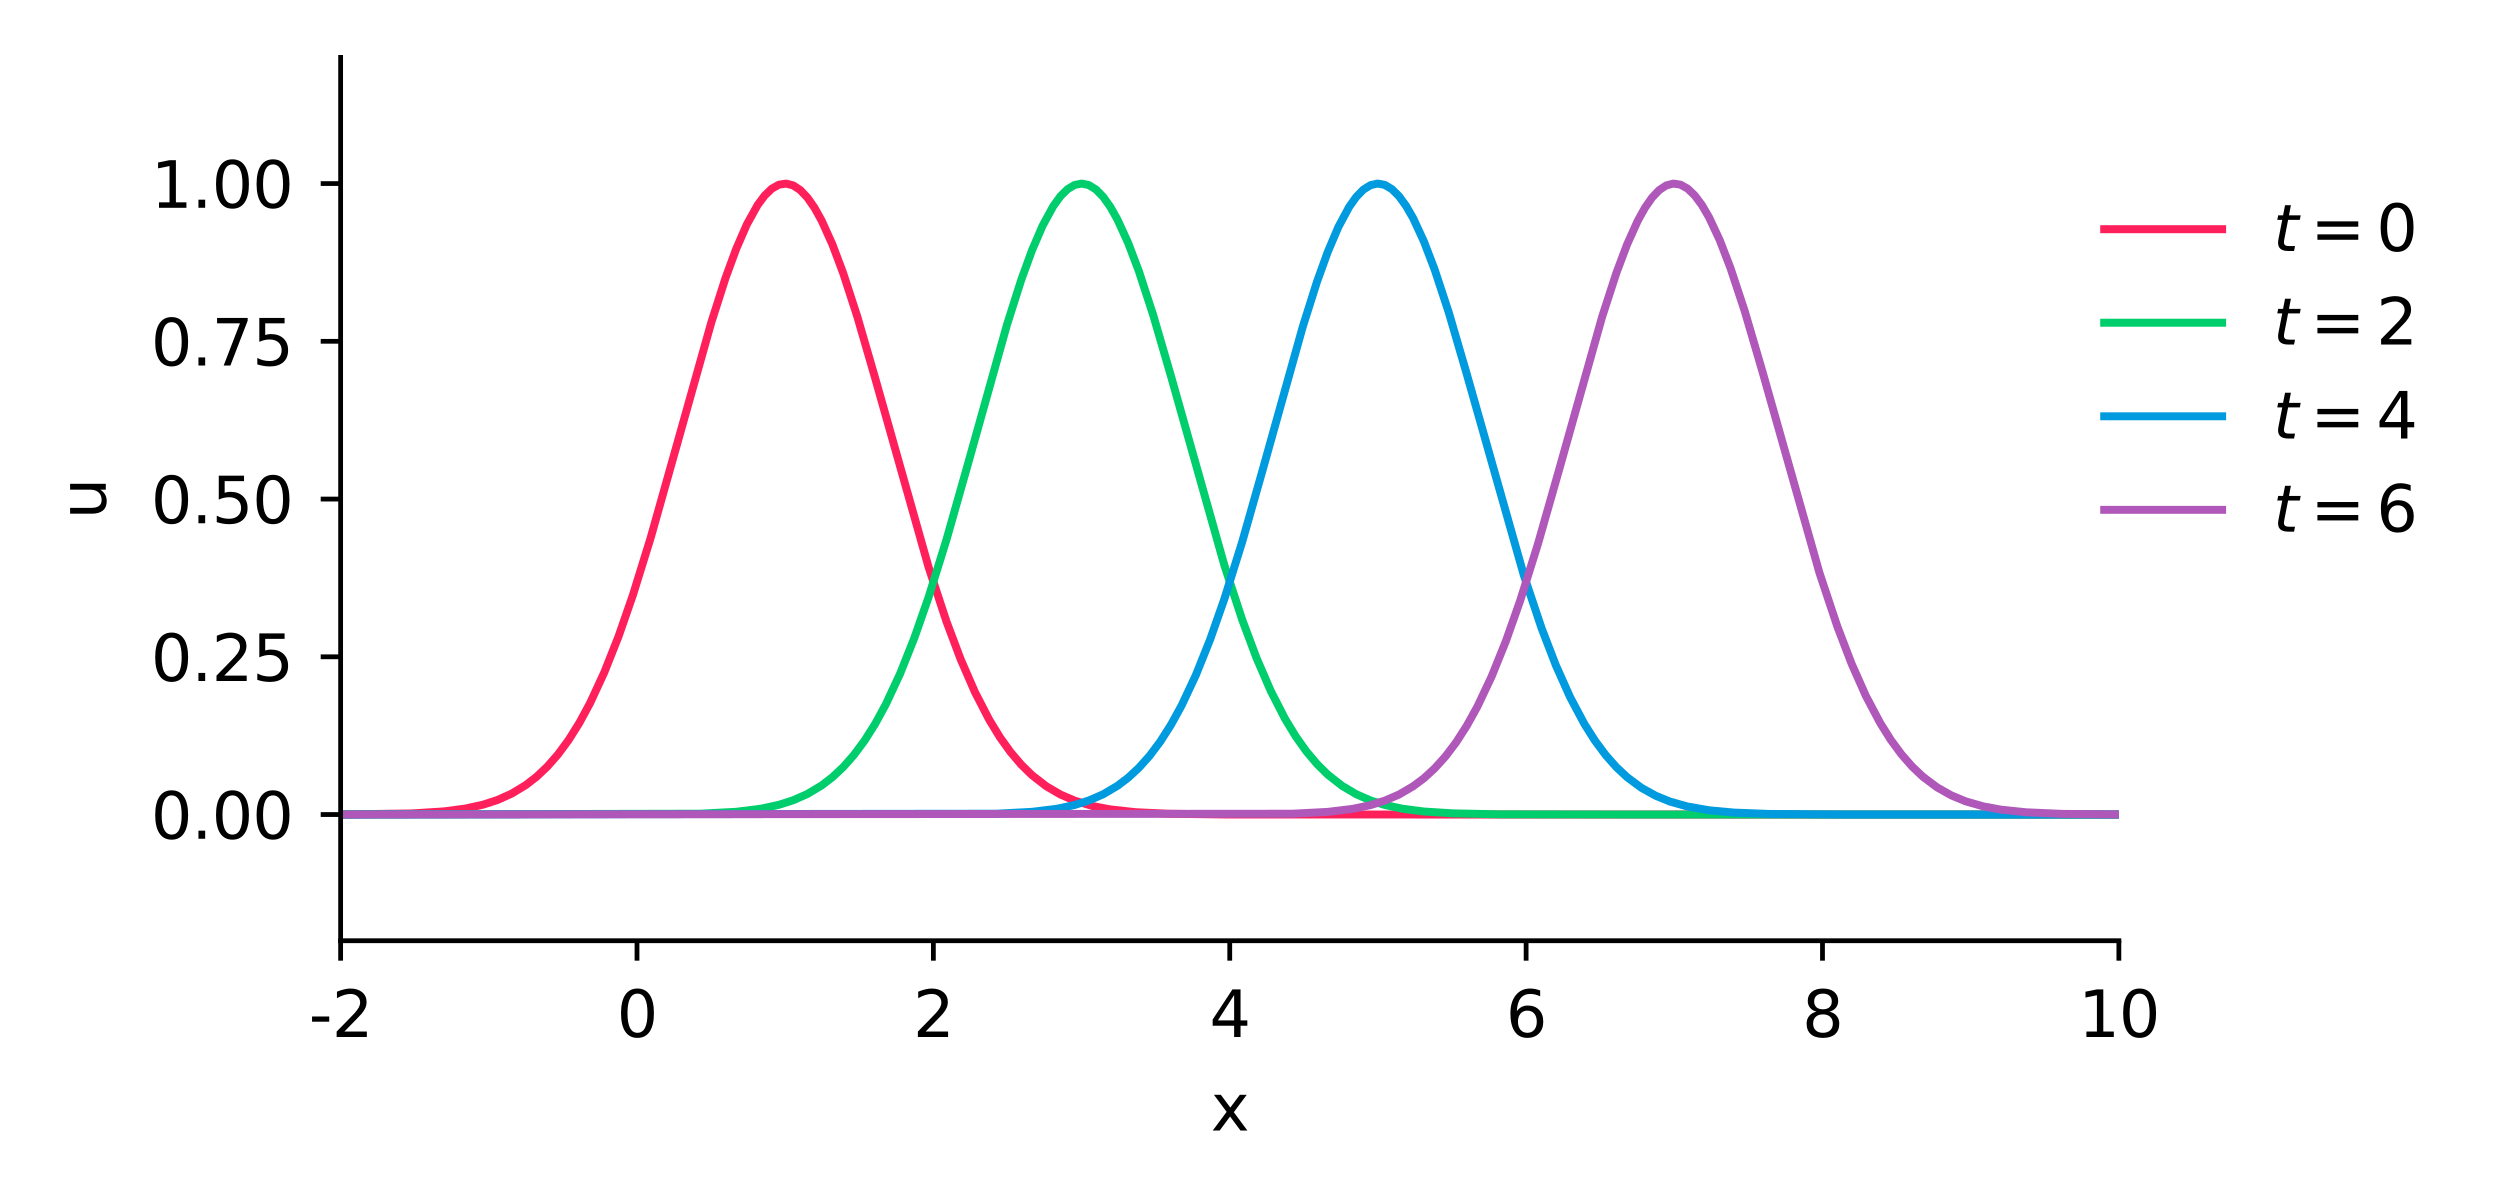 <?xml version="1.0" encoding="utf-8" standalone="no"?>
<!DOCTYPE svg PUBLIC "-//W3C//DTD SVG 1.1//EN"
  "http://www.w3.org/Graphics/SVG/1.1/DTD/svg11.dtd">
<svg xmlns:xlink="http://www.w3.org/1999/xlink" width="313.795pt" height="150.765pt" viewBox="0 0 313.795 150.765" xmlns="http://www.w3.org/2000/svg" version="1.1">
 <defs>
  <style type="text/css">*{stroke-linejoin: round; stroke-linecap: butt}</style>
 </defs>
 <g id="figure_1">
  <g id="patch_1">
   <path d="M 0 150.765 
L 313.795 150.765 
L 313.795 0 
L 0 0 
L 0 150.765 
z
" style="fill: none"/>
  </g>
  <g id="axes_1">
   <g id="patch_2">
    <path d="M 42.755 118.08 
L 265.955 118.08 
L 265.955 7.2 
L 42.755 7.2 
L 42.755 118.08 
z
" style="fill: none"/>
   </g>
   <g id="matplotlib.axis_1">
    <g id="xtick_1">
     <g id="line2d_1">
      <defs>
       <path id="m4cd371f86f" d="M 0 0 
L 0 2.5 
" style="stroke: #000000; stroke-width: 0.6"/>
      </defs>
      <g>
       <use xlink:href="#m4cd371f86f" x="42.755" y="118.08" style="stroke: #000000; stroke-width: 0.6"/>
      </g>
     </g>
     <g id="text_1">
      <!-- -2 -->
      <g transform="translate(38.767 130.159)scale(0.08 -0.08)">
       <defs>
        <path id="DejaVuSans-2d" d="M 313 2009 
L 1997 2009 
L 1997 1497 
L 313 1497 
L 313 2009 
z
" transform="scale(0.016)"/>
        <path id="DejaVuSans-32" d="M 1228 531 
L 3431 531 
L 3431 0 
L 469 0 
L 469 531 
Q 828 903 1448 1529 
Q 2069 2156 2228 2338 
Q 2531 2678 2651 2914 
Q 2772 3150 2772 3378 
Q 2772 3750 2511 3984 
Q 2250 4219 1831 4219 
Q 1534 4219 1204 4116 
Q 875 4013 500 3803 
L 500 4441 
Q 881 4594 1212 4672 
Q 1544 4750 1819 4750 
Q 2544 4750 2975 4387 
Q 3406 4025 3406 3419 
Q 3406 3131 3298 2873 
Q 3191 2616 2906 2266 
Q 2828 2175 2409 1742 
Q 1991 1309 1228 531 
z
" transform="scale(0.016)"/>
       </defs>
       <use xlink:href="#DejaVuSans-2d"/>
       <use xlink:href="#DejaVuSans-32" x="36.084"/>
      </g>
     </g>
    </g>
    <g id="xtick_2">
     <g id="line2d_2">
      <g>
       <use xlink:href="#m4cd371f86f" x="79.955" y="118.08" style="stroke: #000000; stroke-width: 0.6"/>
      </g>
     </g>
     <g id="text_2">
      <!-- 0 -->
      <g transform="translate(77.41 130.159)scale(0.08 -0.08)">
       <defs>
        <path id="DejaVuSans-30" d="M 2034 4250 
Q 1547 4250 1301 3770 
Q 1056 3291 1056 2328 
Q 1056 1369 1301 889 
Q 1547 409 2034 409 
Q 2525 409 2770 889 
Q 3016 1369 3016 2328 
Q 3016 3291 2770 3770 
Q 2525 4250 2034 4250 
z
M 2034 4750 
Q 2819 4750 3233 4129 
Q 3647 3509 3647 2328 
Q 3647 1150 3233 529 
Q 2819 -91 2034 -91 
Q 1250 -91 836 529 
Q 422 1150 422 2328 
Q 422 3509 836 4129 
Q 1250 4750 2034 4750 
z
" transform="scale(0.016)"/>
       </defs>
       <use xlink:href="#DejaVuSans-30"/>
      </g>
     </g>
    </g>
    <g id="xtick_3">
     <g id="line2d_3">
      <g>
       <use xlink:href="#m4cd371f86f" x="117.155" y="118.08" style="stroke: #000000; stroke-width: 0.6"/>
      </g>
     </g>
     <g id="text_3">
      <!-- 2 -->
      <g transform="translate(114.61 130.159)scale(0.08 -0.08)">
       <use xlink:href="#DejaVuSans-32"/>
      </g>
     </g>
    </g>
    <g id="xtick_4">
     <g id="line2d_4">
      <g>
       <use xlink:href="#m4cd371f86f" x="154.355" y="118.08" style="stroke: #000000; stroke-width: 0.6"/>
      </g>
     </g>
     <g id="text_4">
      <!-- 4 -->
      <g transform="translate(151.81 130.159)scale(0.08 -0.08)">
       <defs>
        <path id="DejaVuSans-34" d="M 2419 4116 
L 825 1625 
L 2419 1625 
L 2419 4116 
z
M 2253 4666 
L 3047 4666 
L 3047 1625 
L 3713 1625 
L 3713 1100 
L 3047 1100 
L 3047 0 
L 2419 0 
L 2419 1100 
L 313 1100 
L 313 1709 
L 2253 4666 
z
" transform="scale(0.016)"/>
       </defs>
       <use xlink:href="#DejaVuSans-34"/>
      </g>
     </g>
    </g>
    <g id="xtick_5">
     <g id="line2d_5">
      <g>
       <use xlink:href="#m4cd371f86f" x="191.555" y="118.08" style="stroke: #000000; stroke-width: 0.6"/>
      </g>
     </g>
     <g id="text_5">
      <!-- 6 -->
      <g transform="translate(189.01 130.159)scale(0.08 -0.08)">
       <defs>
        <path id="DejaVuSans-36" d="M 2113 2584 
Q 1688 2584 1439 2293 
Q 1191 2003 1191 1497 
Q 1191 994 1439 701 
Q 1688 409 2113 409 
Q 2538 409 2786 701 
Q 3034 994 3034 1497 
Q 3034 2003 2786 2293 
Q 2538 2584 2113 2584 
z
M 3366 4563 
L 3366 3988 
Q 3128 4100 2886 4159 
Q 2644 4219 2406 4219 
Q 1781 4219 1451 3797 
Q 1122 3375 1075 2522 
Q 1259 2794 1537 2939 
Q 1816 3084 2150 3084 
Q 2853 3084 3261 2657 
Q 3669 2231 3669 1497 
Q 3669 778 3244 343 
Q 2819 -91 2113 -91 
Q 1303 -91 875 529 
Q 447 1150 447 2328 
Q 447 3434 972 4092 
Q 1497 4750 2381 4750 
Q 2619 4750 2861 4703 
Q 3103 4656 3366 4563 
z
" transform="scale(0.016)"/>
       </defs>
       <use xlink:href="#DejaVuSans-36"/>
      </g>
     </g>
    </g>
    <g id="xtick_6">
     <g id="line2d_6">
      <g>
       <use xlink:href="#m4cd371f86f" x="228.755" y="118.08" style="stroke: #000000; stroke-width: 0.6"/>
      </g>
     </g>
     <g id="text_6">
      <!-- 8 -->
      <g transform="translate(226.21 130.159)scale(0.08 -0.08)">
       <defs>
        <path id="DejaVuSans-38" d="M 2034 2216 
Q 1584 2216 1326 1975 
Q 1069 1734 1069 1313 
Q 1069 891 1326 650 
Q 1584 409 2034 409 
Q 2484 409 2743 651 
Q 3003 894 3003 1313 
Q 3003 1734 2745 1975 
Q 2488 2216 2034 2216 
z
M 1403 2484 
Q 997 2584 770 2862 
Q 544 3141 544 3541 
Q 544 4100 942 4425 
Q 1341 4750 2034 4750 
Q 2731 4750 3128 4425 
Q 3525 4100 3525 3541 
Q 3525 3141 3298 2862 
Q 3072 2584 2669 2484 
Q 3125 2378 3379 2068 
Q 3634 1759 3634 1313 
Q 3634 634 3220 271 
Q 2806 -91 2034 -91 
Q 1263 -91 848 271 
Q 434 634 434 1313 
Q 434 1759 690 2068 
Q 947 2378 1403 2484 
z
M 1172 3481 
Q 1172 3119 1398 2916 
Q 1625 2713 2034 2713 
Q 2441 2713 2670 2916 
Q 2900 3119 2900 3481 
Q 2900 3844 2670 4047 
Q 2441 4250 2034 4250 
Q 1625 4250 1398 4047 
Q 1172 3844 1172 3481 
z
" transform="scale(0.016)"/>
       </defs>
       <use xlink:href="#DejaVuSans-38"/>
      </g>
     </g>
    </g>
    <g id="xtick_7">
     <g id="line2d_7">
      <g>
       <use xlink:href="#m4cd371f86f" x="265.955" y="118.08" style="stroke: #000000; stroke-width: 0.6"/>
      </g>
     </g>
     <g id="text_7">
      <!-- 10 -->
      <g transform="translate(260.865 130.159)scale(0.08 -0.08)">
       <defs>
        <path id="DejaVuSans-31" d="M 794 531 
L 1825 531 
L 1825 4091 
L 703 3866 
L 703 4441 
L 1819 4666 
L 2450 4666 
L 2450 531 
L 3481 531 
L 3481 0 
L 794 0 
L 794 531 
z
" transform="scale(0.016)"/>
       </defs>
       <use xlink:href="#DejaVuSans-31"/>
       <use xlink:href="#DejaVuSans-30" x="63.623"/>
      </g>
     </g>
    </g>
    <g id="text_8">
     <!-- x -->
     <g transform="translate(151.988 141.901)scale(0.08 -0.08)">
      <defs>
       <path id="DejaVuSans-78" d="M 3513 3500 
L 2247 1797 
L 3578 0 
L 2900 0 
L 1881 1375 
L 863 0 
L 184 0 
L 1544 1831 
L 300 3500 
L 978 3500 
L 1906 2253 
L 2834 3500 
L 3513 3500 
z
" transform="scale(0.016)"/>
      </defs>
      <use xlink:href="#DejaVuSans-78"/>
     </g>
    </g>
   </g>
   <g id="matplotlib.axis_2">
    <g id="ytick_1">
     <g id="line2d_8">
      <defs>
       <path id="m56f3a9ced1" d="M 0 0 
L -2.5 0 
" style="stroke: #000000; stroke-width: 0.6"/>
      </defs>
      <g>
       <use xlink:href="#m56f3a9ced1" x="42.755" y="102.24" style="stroke: #000000; stroke-width: 0.6"/>
      </g>
     </g>
     <g id="text_9">
      <!-- 0.00 -->
      <g transform="translate(18.942 105.279)scale(0.08 -0.08)">
       <defs>
        <path id="DejaVuSans-2e" d="M 684 794 
L 1344 794 
L 1344 0 
L 684 0 
L 684 794 
z
" transform="scale(0.016)"/>
       </defs>
       <use xlink:href="#DejaVuSans-30"/>
       <use xlink:href="#DejaVuSans-2e" x="63.623"/>
       <use xlink:href="#DejaVuSans-30" x="95.41"/>
       <use xlink:href="#DejaVuSans-30" x="159.033"/>
      </g>
     </g>
    </g>
    <g id="ytick_2">
     <g id="line2d_9">
      <g>
       <use xlink:href="#m56f3a9ced1" x="42.755" y="82.44" style="stroke: #000000; stroke-width: 0.6"/>
      </g>
     </g>
     <g id="text_10">
      <!-- 0.25 -->
      <g transform="translate(18.942 85.479)scale(0.08 -0.08)">
       <defs>
        <path id="DejaVuSans-35" d="M 691 4666 
L 3169 4666 
L 3169 4134 
L 1269 4134 
L 1269 2991 
Q 1406 3038 1543 3061 
Q 1681 3084 1819 3084 
Q 2600 3084 3056 2656 
Q 3513 2228 3513 1497 
Q 3513 744 3044 326 
Q 2575 -91 1722 -91 
Q 1428 -91 1123 -41 
Q 819 9 494 109 
L 494 744 
Q 775 591 1075 516 
Q 1375 441 1709 441 
Q 2250 441 2565 725 
Q 2881 1009 2881 1497 
Q 2881 1984 2565 2268 
Q 2250 2553 1709 2553 
Q 1456 2553 1204 2497 
Q 953 2441 691 2322 
L 691 4666 
z
" transform="scale(0.016)"/>
       </defs>
       <use xlink:href="#DejaVuSans-30"/>
       <use xlink:href="#DejaVuSans-2e" x="63.623"/>
       <use xlink:href="#DejaVuSans-32" x="95.41"/>
       <use xlink:href="#DejaVuSans-35" x="159.033"/>
      </g>
     </g>
    </g>
    <g id="ytick_3">
     <g id="line2d_10">
      <g>
       <use xlink:href="#m56f3a9ced1" x="42.755" y="62.64" style="stroke: #000000; stroke-width: 0.6"/>
      </g>
     </g>
     <g id="text_11">
      <!-- 0.50 -->
      <g transform="translate(18.942 65.679)scale(0.08 -0.08)">
       <use xlink:href="#DejaVuSans-30"/>
       <use xlink:href="#DejaVuSans-2e" x="63.623"/>
       <use xlink:href="#DejaVuSans-35" x="95.41"/>
       <use xlink:href="#DejaVuSans-30" x="159.033"/>
      </g>
     </g>
    </g>
    <g id="ytick_4">
     <g id="line2d_11">
      <g>
       <use xlink:href="#m56f3a9ced1" x="42.755" y="42.84" style="stroke: #000000; stroke-width: 0.6"/>
      </g>
     </g>
     <g id="text_12">
      <!-- 0.75 -->
      <g transform="translate(18.942 45.879)scale(0.08 -0.08)">
       <defs>
        <path id="DejaVuSans-37" d="M 525 4666 
L 3525 4666 
L 3525 4397 
L 1831 0 
L 1172 0 
L 2766 4134 
L 525 4134 
L 525 4666 
z
" transform="scale(0.016)"/>
       </defs>
       <use xlink:href="#DejaVuSans-30"/>
       <use xlink:href="#DejaVuSans-2e" x="63.623"/>
       <use xlink:href="#DejaVuSans-37" x="95.41"/>
       <use xlink:href="#DejaVuSans-35" x="159.033"/>
      </g>
     </g>
    </g>
    <g id="ytick_5">
     <g id="line2d_12">
      <g>
       <use xlink:href="#m56f3a9ced1" x="42.755" y="23.04" style="stroke: #000000; stroke-width: 0.6"/>
      </g>
     </g>
     <g id="text_13">
      <!-- 1.00 -->
      <g transform="translate(18.942 26.079)scale(0.08 -0.08)">
       <use xlink:href="#DejaVuSans-31"/>
       <use xlink:href="#DejaVuSans-2e" x="63.623"/>
       <use xlink:href="#DejaVuSans-30" x="95.41"/>
       <use xlink:href="#DejaVuSans-30" x="159.033"/>
      </g>
     </g>
    </g>
    <g id="text_14">
     <!-- u -->
     <g transform="translate(13.279 65.175)rotate(-90)scale(0.08 -0.08)">
      <defs>
       <path id="DejaVuSans-75" d="M 544 1381 
L 544 3500 
L 1119 3500 
L 1119 1403 
Q 1119 906 1312 657 
Q 1506 409 1894 409 
Q 2359 409 2629 706 
Q 2900 1003 2900 1516 
L 2900 3500 
L 3475 3500 
L 3475 0 
L 2900 0 
L 2900 538 
Q 2691 219 2414 64 
Q 2138 -91 1772 -91 
Q 1169 -91 856 284 
Q 544 659 544 1381 
z
M 1991 3584 
L 1991 3584 
z
" transform="scale(0.016)"/>
      </defs>
      <use xlink:href="#DejaVuSans-75"/>
     </g>
    </g>
   </g>
   <g id="line2d_13">
    <path d="M 42.755 102.23 
L 51.701 102.101 
L 55.727 101.845 
L 58.41 101.489 
L 60.647 100.996 
L 62.436 100.416 
L 64.225 99.614 
L 66.014 98.529 
L 67.356 97.489 
L 68.698 96.219 
L 70.04 94.689 
L 71.382 92.868 
L 72.724 90.729 
L 74.066 88.248 
L 75.855 84.381 
L 77.644 79.863 
L 79.433 74.715 
L 81.67 67.502 
L 84.801 56.4 
L 89.274 40.497 
L 91.063 34.902 
L 92.405 31.243 
L 93.747 28.16 
L 95.088 25.744 
L 95.983 24.54 
L 96.878 23.681 
L 97.772 23.18 
L 98.667 23.043 
L 99.561 23.272 
L 100.456 23.863 
L 101.351 24.809 
L 102.245 26.097 
L 103.14 27.709 
L 104.482 30.686 
L 105.824 34.256 
L 107.613 39.761 
L 109.849 47.463 
L 116.559 71.206 
L 118.795 78.004 
L 120.584 82.763 
L 122.373 86.874 
L 124.163 90.34 
L 125.504 92.535 
L 126.846 94.407 
L 128.188 95.983 
L 129.53 97.294 
L 131.319 98.683 
L 133.109 99.729 
L 134.898 100.499 
L 137.134 101.168 
L 139.371 101.598 
L 142.502 101.942 
L 146.527 102.138 
L 153.684 102.228 
L 187.678 102.24 
L 265.955 102.24 
L 265.955 102.24 
" clip-path="url(#pe93bb31b07)" style="fill: none; stroke: #ff1f5b; stroke-linecap: square"/>
   </g>
   <g id="line2d_14">
    <path d="M 42.755 102.24 
L 87.932 102.133 
L 92.405 101.894 
L 95.536 101.502 
L 97.772 101.016 
L 99.561 100.444 
L 101.351 99.653 
L 103.14 98.581 
L 104.482 97.552 
L 105.824 96.296 
L 107.165 94.781 
L 108.507 92.978 
L 109.849 90.857 
L 111.191 88.396 
L 112.98 84.555 
L 114.769 80.064 
L 116.559 74.942 
L 118.795 67.754 
L 121.479 58.298 
L 126.399 40.745 
L 128.188 35.12 
L 129.53 31.432 
L 130.872 28.315 
L 132.214 25.859 
L 133.109 24.627 
L 134.003 23.74 
L 134.898 23.208 
L 135.792 23.04 
L 136.687 23.239 
L 137.581 23.8 
L 138.476 24.717 
L 139.371 25.977 
L 140.265 27.563 
L 141.607 30.505 
L 142.949 34.044 
L 144.738 39.518 
L 146.975 47.197 
L 153.684 70.965 
L 155.921 77.792 
L 157.71 82.577 
L 159.499 86.716 
L 161.288 90.208 
L 162.63 92.421 
L 163.972 94.311 
L 165.314 95.902 
L 166.656 97.227 
L 168.445 98.632 
L 170.234 99.691 
L 172.023 100.472 
L 173.812 101.036 
L 176.049 101.515 
L 178.733 101.86 
L 182.311 102.089 
L 188.126 102.211 
L 205.123 102.24 
L 265.955 102.24 
L 265.955 102.24 
" clip-path="url(#pe93bb31b07)" style="fill: none; stroke: #00cd6c; stroke-linecap: square"/>
   </g>
   <g id="line2d_15">
    <path d="M 42.755 102.24 
L 125.057 102.136 
L 129.53 101.9 
L 132.661 101.515 
L 134.898 101.036 
L 136.687 100.472 
L 138.476 99.691 
L 140.265 98.632 
L 141.607 97.615 
L 142.949 96.372 
L 144.291 94.873 
L 145.633 93.086 
L 146.975 90.984 
L 148.317 88.542 
L 150.106 84.728 
L 151.895 80.264 
L 153.684 75.167 
L 155.921 68.006 
L 158.604 58.568 
L 163.525 40.993 
L 165.314 35.34 
L 166.656 31.623 
L 167.997 28.471 
L 169.339 25.977 
L 170.234 24.717 
L 171.129 23.8 
L 172.023 23.239 
L 172.918 23.04 
L 173.812 23.208 
L 174.707 23.74 
L 175.601 24.627 
L 176.496 25.859 
L 177.391 27.419 
L 178.733 30.325 
L 180.074 33.834 
L 181.864 39.275 
L 184.1 46.931 
L 191.257 72.162 
L 193.493 78.841 
L 195.282 83.493 
L 197.072 87.496 
L 198.861 90.857 
L 200.203 92.978 
L 201.545 94.781 
L 202.886 96.296 
L 204.228 97.552 
L 206.018 98.879 
L 207.807 99.874 
L 209.596 100.606 
L 211.832 101.237 
L 214.516 101.703 
L 217.647 101.994 
L 222.12 102.167 
L 231.066 102.235 
L 265.955 102.24 
L 265.955 102.24 
" clip-path="url(#pe93bb31b07)" style="fill: none; stroke: #009ade; stroke-linecap: square"/>
   </g>
   <g id="line2d_16">
    <path d="M 42.755 102.24 
L 162.183 102.138 
L 166.656 101.906 
L 169.787 101.527 
L 172.023 101.056 
L 173.812 100.499 
L 175.601 99.729 
L 177.391 98.683 
L 178.733 97.677 
L 180.074 96.448 
L 181.416 94.963 
L 182.758 93.193 
L 184.1 91.109 
L 185.442 88.686 
L 187.231 84.9 
L 189.02 80.463 
L 190.81 75.392 
L 193.046 68.257 
L 195.73 58.838 
L 201.097 39.761 
L 202.886 34.256 
L 204.228 30.686 
L 205.57 27.709 
L 206.465 26.097 
L 207.359 24.809 
L 208.254 23.863 
L 209.149 23.272 
L 210.043 23.043 
L 210.938 23.18 
L 211.832 23.681 
L 212.727 24.54 
L 213.622 25.744 
L 214.516 27.277 
L 215.858 30.146 
L 217.2 33.624 
L 218.989 39.034 
L 221.226 46.665 
L 228.382 71.925 
L 230.619 78.633 
L 232.408 83.312 
L 234.197 87.342 
L 235.986 90.729 
L 237.328 92.868 
L 238.67 94.689 
L 240.012 96.219 
L 241.354 97.489 
L 243.143 98.831 
L 244.932 99.839 
L 246.721 100.58 
L 248.958 101.22 
L 251.194 101.631 
L 254.325 101.958 
L 258.798 102.155 
L 265.955 102.23 
L 265.955 102.23 
" clip-path="url(#pe93bb31b07)" style="fill: none; stroke: #af58ba; stroke-linecap: square"/>
   </g>
   <g id="patch_3">
    <path d="M 42.755 118.08 
L 42.755 7.2 
" style="fill: none; stroke: #000000; stroke-width: 0.6; stroke-linejoin: miter; stroke-linecap: square"/>
   </g>
   <g id="patch_4">
    <path d="M 42.755 118.08 
L 265.955 118.08 
" style="fill: none; stroke: #000000; stroke-width: 0.6; stroke-linejoin: miter; stroke-linecap: square"/>
   </g>
   <g id="legend_1">
    <g id="line2d_17">
     <path d="M 264.115 28.767 
L 271.515 28.767 
L 278.915 28.767 
" style="fill: none; stroke: #ff1f5b; stroke-linecap: square"/>
    </g>
    <g id="text_15">
     <!-- $t=0$ -->
     <g transform="translate(285.315 31.567)scale(0.08 -0.08)">
      <defs>
       <path id="DejaVuSans-Oblique-74" d="M 2706 3500 
L 2619 3053 
L 1472 3053 
L 1100 1153 
Q 1081 1047 1072 975 
Q 1063 903 1063 863 
Q 1063 663 1183 572 
Q 1303 481 1569 481 
L 2150 481 
L 2053 0 
L 1503 0 
Q 991 0 739 200 
Q 488 400 488 806 
Q 488 878 497 964 
Q 506 1050 525 1153 
L 897 3053 
L 409 3053 
L 500 3500 
L 978 3500 
L 1172 4494 
L 1747 4494 
L 1556 3500 
L 2706 3500 
z
" transform="scale(0.016)"/>
       <path id="DejaVuSans-3d" d="M 678 2906 
L 4684 2906 
L 4684 2381 
L 678 2381 
L 678 2906 
z
M 678 1631 
L 4684 1631 
L 4684 1100 
L 678 1100 
L 678 1631 
z
" transform="scale(0.016)"/>
      </defs>
      <use xlink:href="#DejaVuSans-Oblique-74" transform="translate(0 0.781)"/>
      <use xlink:href="#DejaVuSans-3d" transform="translate(58.691 0.781)"/>
      <use xlink:href="#DejaVuSans-30" transform="translate(161.963 0.781)"/>
     </g>
    </g>
    <g id="line2d_18">
     <path d="M 264.115 40.509 
L 271.515 40.509 
L 278.915 40.509 
" style="fill: none; stroke: #00cd6c; stroke-linecap: square"/>
    </g>
    <g id="text_16">
     <!-- $t=2$ -->
     <g transform="translate(285.315 43.309)scale(0.08 -0.08)">
      <use xlink:href="#DejaVuSans-Oblique-74" transform="translate(0 0.781)"/>
      <use xlink:href="#DejaVuSans-3d" transform="translate(58.691 0.781)"/>
      <use xlink:href="#DejaVuSans-32" transform="translate(161.963 0.781)"/>
     </g>
    </g>
    <g id="line2d_19">
     <path d="M 264.115 52.252 
L 271.515 52.252 
L 278.915 52.252 
" style="fill: none; stroke: #009ade; stroke-linecap: square"/>
    </g>
    <g id="text_17">
     <!-- $t=4$ -->
     <g transform="translate(285.315 55.052)scale(0.08 -0.08)">
      <use xlink:href="#DejaVuSans-Oblique-74" transform="translate(0 0.094)"/>
      <use xlink:href="#DejaVuSans-3d" transform="translate(58.691 0.094)"/>
      <use xlink:href="#DejaVuSans-34" transform="translate(161.963 0.094)"/>
     </g>
    </g>
    <g id="line2d_20">
     <path d="M 264.115 63.994 
L 271.515 63.994 
L 278.915 63.994 
" style="fill: none; stroke: #af58ba; stroke-linecap: square"/>
    </g>
    <g id="text_18">
     <!-- $t=6$ -->
     <g transform="translate(285.315 66.794)scale(0.08 -0.08)">
      <use xlink:href="#DejaVuSans-Oblique-74" transform="translate(0 0.781)"/>
      <use xlink:href="#DejaVuSans-3d" transform="translate(58.691 0.781)"/>
      <use xlink:href="#DejaVuSans-36" transform="translate(161.963 0.781)"/>
     </g>
    </g>
   </g>
  </g>
 </g>
 <defs>
  <clipPath id="pe93bb31b07">
   <rect x="42.755" y="7.2" width="223.2" height="110.88"/>
  </clipPath>
 </defs>
</svg>
